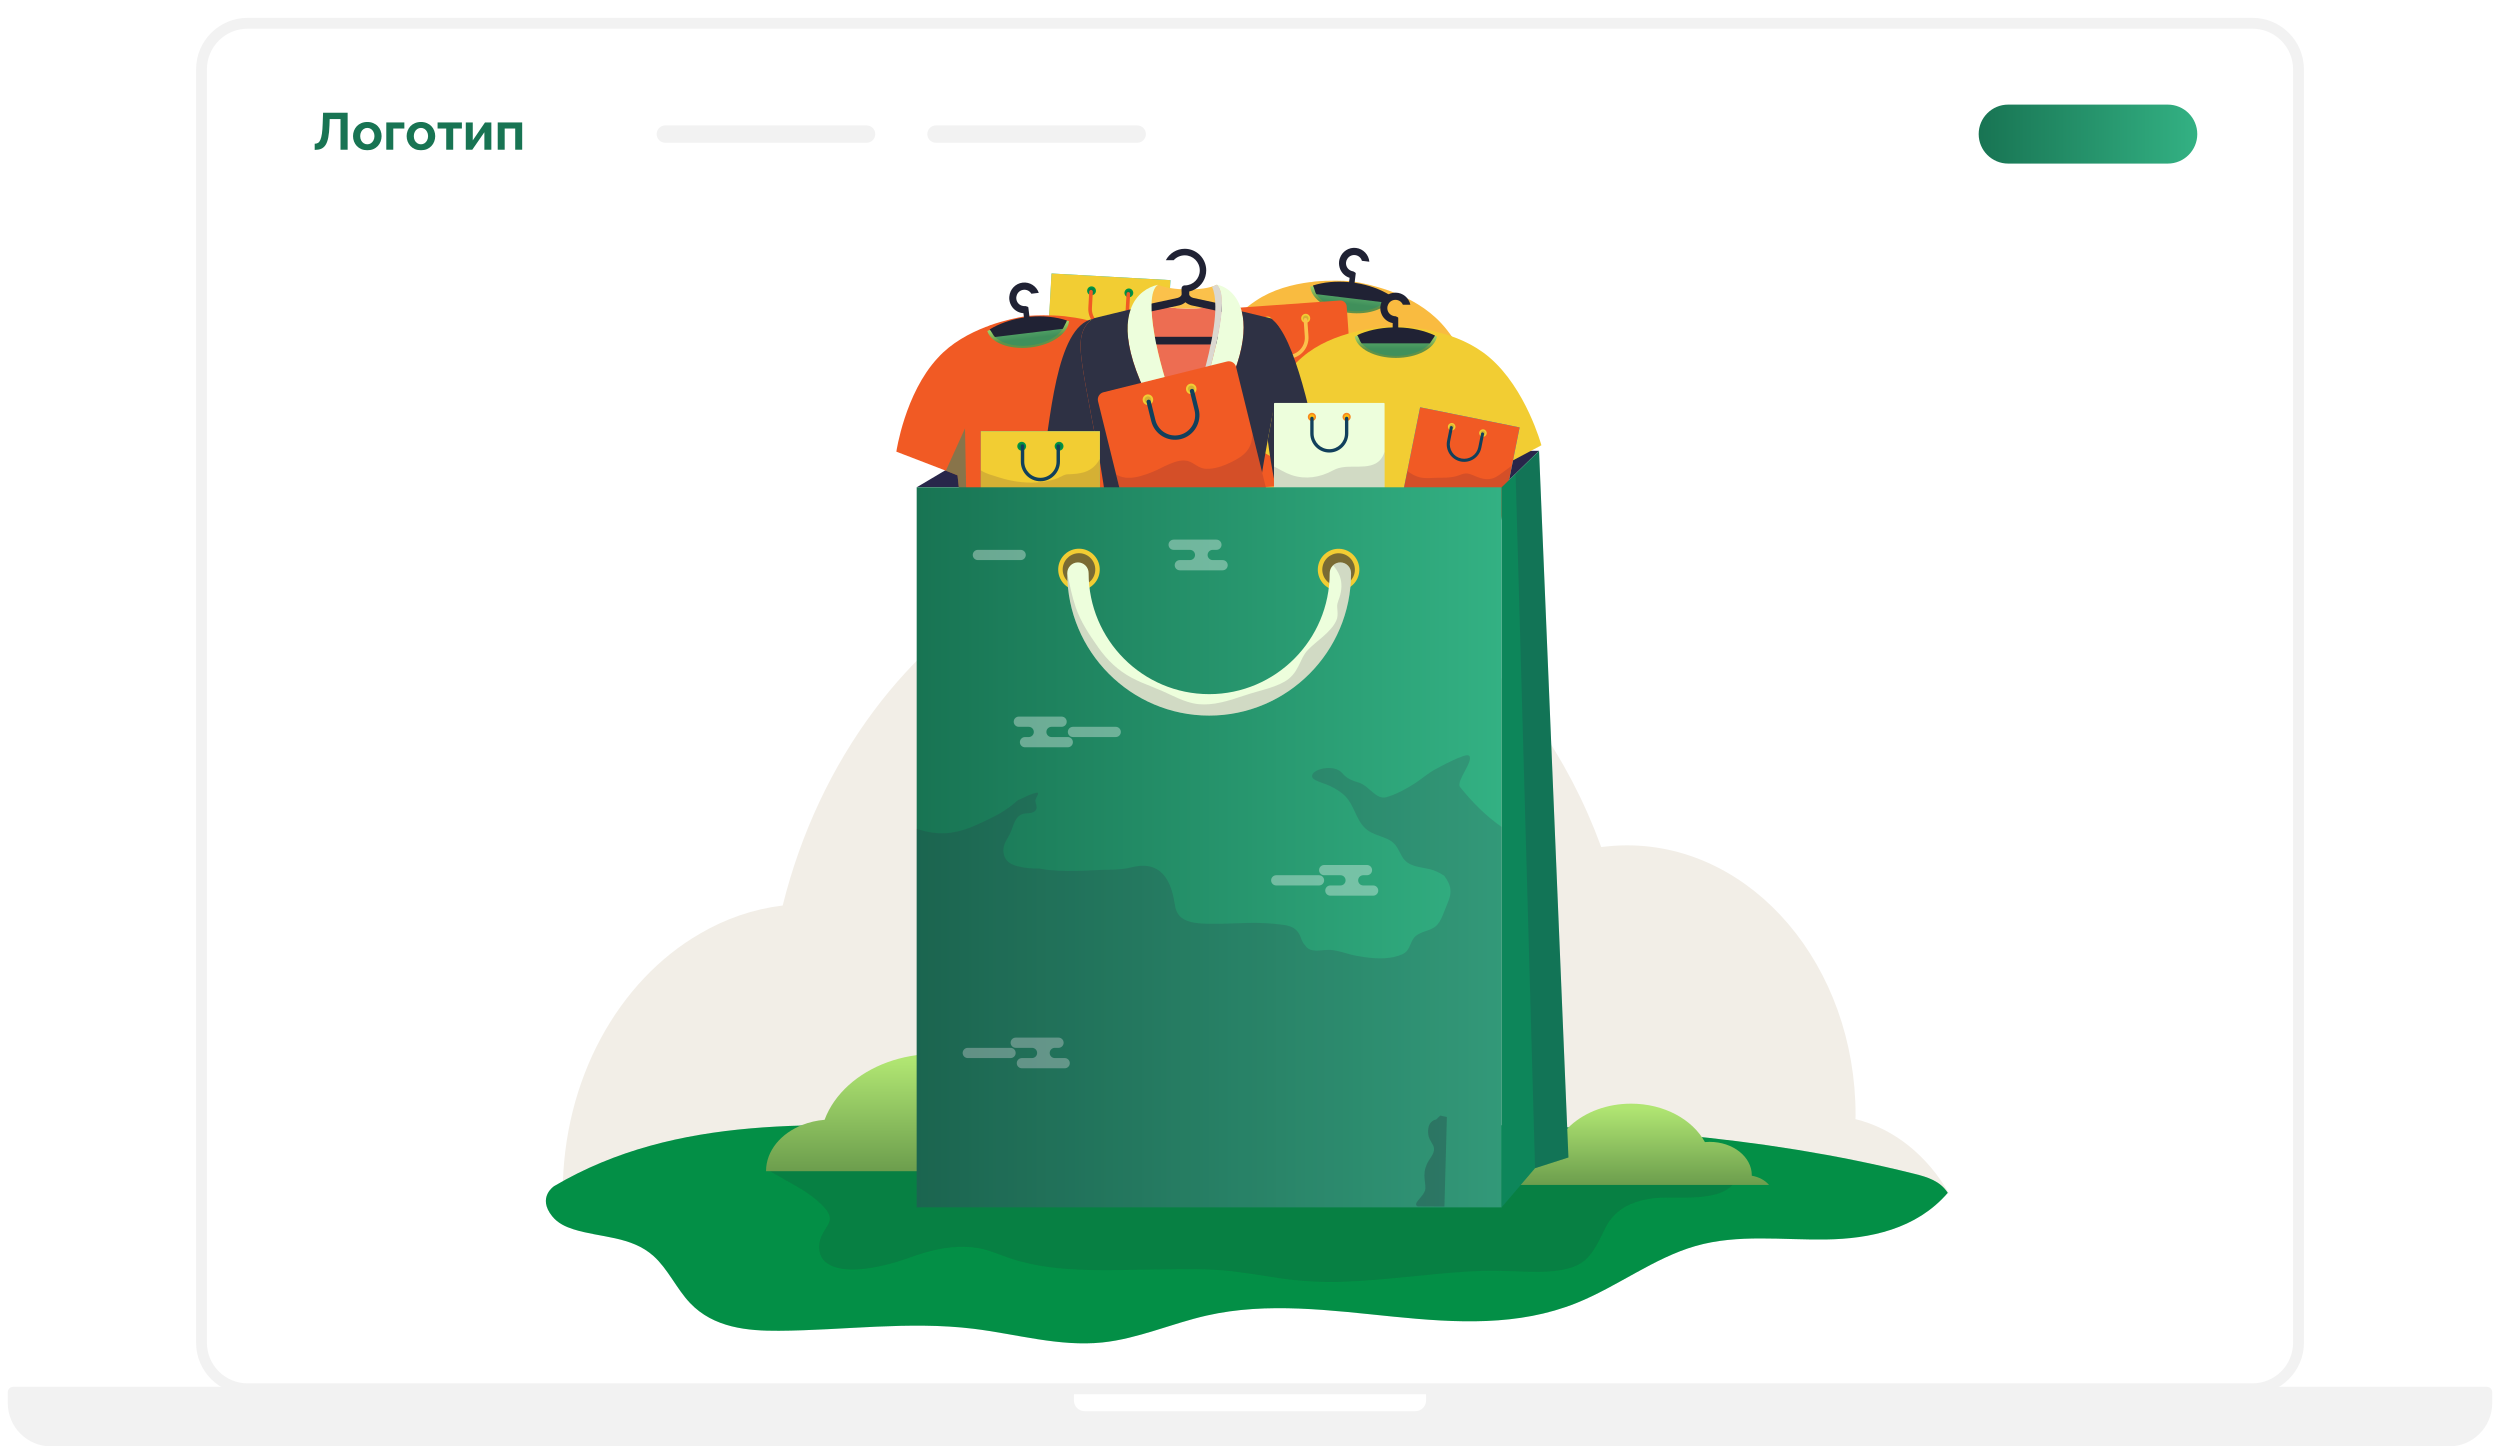<svg width="280" height="162" viewBox="0 0 280 162" fill="none" xmlns="http://www.w3.org/2000/svg">
<path d="M0.872 155.931C0.872 155.596 1.143 155.324 1.478 155.324H278.522C278.857 155.324 279.129 155.596 279.129 155.931V157.145C279.129 159.826 276.955 162 274.274 162H5.727C3.045 162 0.872 159.826 0.872 157.145V155.931Z" fill="#F2F2F2"/>
<path d="M120.276 155.324H159.724V156.842C159.724 157.512 159.181 158.055 158.51 158.055H121.49C120.82 158.055 120.276 157.512 120.276 156.842V155.324Z" fill="white"/>
<path d="M23.175 6.988C23.175 4.474 25.213 2.436 27.727 2.436H252.274C254.788 2.436 256.826 4.474 256.826 6.988V149.606C256.826 152.12 254.788 154.158 252.274 154.158H27.727C25.213 154.158 23.175 152.12 23.175 149.606V6.988Z" fill="white"/>
<path d="M116.682 50.408L129.995 51.152L131.092 31.377L117.779 30.632L116.682 50.408Z" fill="url(#paint0_linear_1244_5707)"/>
<path d="M116.669 50.405L129.982 51.149L131.079 31.374L117.766 30.629L116.669 50.405Z" fill="#F2CD33"/>
<path d="M125.938 32.777C125.923 33.05 126.132 33.284 126.405 33.3C126.678 33.315 126.91 33.105 126.925 32.832C126.94 32.558 126.732 32.324 126.459 32.309C126.187 32.293 125.953 32.503 125.938 32.777Z" fill="#009444"/>
<path opacity="0.15" d="M126.118 32.787C126.108 32.96 126.241 33.109 126.414 33.118C126.588 33.128 126.736 32.995 126.746 32.822C126.755 32.647 126.623 32.498 126.449 32.488C126.276 32.479 126.127 32.612 126.118 32.787Z" fill="#33133F"/>
<path d="M121.759 32.543C121.744 32.816 121.953 33.051 122.225 33.066C122.498 33.081 122.731 32.871 122.746 32.598C122.761 32.324 122.553 32.09 122.28 32.075C122.009 32.06 121.774 32.269 121.759 32.543Z" fill="#009444"/>
<path opacity="0.15" d="M121.94 32.553C121.931 32.726 122.064 32.875 122.236 32.885C122.409 32.894 122.557 32.761 122.567 32.588C122.577 32.414 122.445 32.264 122.271 32.255C122.098 32.245 121.95 32.379 121.94 32.553Z" fill="#33133F"/>
<path d="M126.384 32.709C126.273 32.703 126.177 32.789 126.171 32.9L126.071 34.714C126.013 35.758 125.119 36.562 124.078 36.504C123.036 36.445 122.238 35.547 122.296 34.503L122.397 32.689C122.403 32.577 122.317 32.482 122.205 32.475C122.094 32.469 121.999 32.554 121.993 32.666L121.892 34.48C121.821 35.748 122.792 36.838 124.055 36.909C125.319 36.98 126.403 36.004 126.473 34.736L126.574 32.922C126.58 32.811 126.495 32.716 126.384 32.709Z" fill="#F15A24"/>
<path d="M218.282 133.647H63.024C63.024 120.877 69.287 109.826 78.397 104.568C81.239 102.901 84.367 101.814 87.661 101.418C89.696 93.245 93.222 85.843 97.863 79.617C106.806 67.64 119.903 60.091 134.502 60.091C154.596 60.091 171.848 74.41 179.338 94.868C180.283 94.758 181.238 94.677 182.209 94.677C196.362 94.677 207.825 108.203 207.825 124.887C207.825 125.048 207.825 125.195 207.813 125.342C212.159 126.414 215.874 129.454 218.282 133.647Z" fill="#F2EEE7"/>
<path d="M214.489 131.486C179.384 122.7 143.075 127.208 107.233 126.303C91.914 125.916 75.829 124.714 62.062 132.846C62.062 132.846 60.129 134.094 61.85 136.226C62.478 137.005 63.358 137.407 64.23 137.682C67.257 138.639 70.68 138.426 73.195 140.675C74.799 142.109 75.779 144.35 77.282 145.935C79.926 148.721 83.732 149.071 87.239 149.048C94.504 149.002 101.788 147.941 109.017 148.82C113.837 149.407 118.638 150.855 123.465 150.355C127.432 149.944 131.222 148.233 135.135 147.345C148.808 144.241 163.414 151.241 176.611 145.92C181.14 144.094 185.263 140.881 189.908 139.552C194.662 138.193 199.628 138.896 204.513 138.822C209.398 138.749 214.622 137.689 218.149 133.601C217.311 132.27 215.844 131.825 214.489 131.486Z" fill="#009444"/>
<path opacity="0.15" d="M214.489 131.486C179.384 122.7 143.075 127.208 107.233 126.303C91.914 125.916 75.829 124.714 62.062 132.846C62.062 132.846 60.129 134.094 61.85 136.226C62.478 137.005 63.358 137.407 64.23 137.682C67.257 138.639 70.68 138.426 73.195 140.675C74.799 142.109 75.779 144.35 77.282 145.935C79.926 148.721 83.732 149.071 87.239 149.048C94.504 149.002 101.788 147.941 109.017 148.82C113.837 149.407 118.638 150.855 123.465 150.355C127.432 149.944 131.222 148.233 135.135 147.345C148.808 144.241 163.414 151.241 176.611 145.92C181.14 144.094 185.263 140.881 189.908 139.552C194.662 138.193 199.628 138.896 204.513 138.822C209.398 138.749 214.622 137.689 218.149 133.601C217.311 132.27 215.844 131.825 214.489 131.486ZM194.278 132.486C193.566 133.49 192.306 133.857 191.149 134.029C188.296 134.455 185.303 133.734 182.58 134.948C181.824 135.285 181.139 135.773 180.6 136.405C180.045 137.057 179.714 137.831 179.337 138.592C178.694 139.89 177.905 141.224 176.525 141.831C175.246 142.393 173.778 142.473 172.401 142.493C170.828 142.517 169.258 142.399 167.687 142.361C163.567 142.261 159.424 142.908 155.329 143.28C153.265 143.468 151.195 143.615 149.122 143.641C146.973 143.667 144.859 143.451 142.736 143.128C140.669 142.815 138.607 142.447 136.519 142.299C134.343 142.145 132.14 142.212 129.96 142.231C125.892 142.266 121.747 142.474 117.698 141.987C115.809 141.76 113.944 141.336 112.169 140.641C110.137 139.846 108.142 139.512 105.967 139.823C103.57 140.166 101.369 141.21 99.022 141.763C97.202 142.193 94.83 142.691 93.054 141.834C92.383 141.51 91.91 140.942 91.755 140.206C91.523 139.112 92.014 138.263 92.559 137.371C92.873 136.856 92.991 136.378 92.687 135.821C92.244 135.011 91.402 134.376 90.666 133.853C89.153 132.776 87.43 132.041 85.928 130.947C85.918 130.94 85.915 130.925 85.922 130.915C85.978 130.845 86.035 130.78 86.095 130.717C86.161 130.621 86.274 130.524 86.402 130.435C87.229 129.771 88.345 129.565 89.398 129.502C90.717 129.424 92.033 129.568 93.35 129.616C95.201 129.682 97.058 129.657 98.91 129.695C102.133 129.762 105.361 129.834 108.582 129.694C107.59 129.423 106.67 128.985 105.907 128.288C105.885 128.268 105.921 128.238 105.942 128.258C106.762 129.007 107.787 129.433 108.853 129.682C109.64 129.645 110.425 129.595 111.211 129.528C111.24 129.526 111.248 129.571 111.218 129.573C110.487 129.635 109.754 129.683 109.022 129.72C109.262 129.772 109.504 129.815 109.746 129.852C112.609 130.287 115.501 129.864 118.376 129.88C120.202 129.891 122.035 130.082 123.859 130.177C126.041 130.29 128.224 130.386 130.407 130.466C139.115 130.788 147.83 130.873 156.544 130.896C165.275 130.919 174.006 130.889 182.737 130.932C184.956 130.943 187.174 130.959 189.393 130.98C190.759 130.993 192.288 130.836 193.636 131.149C194.388 131.326 194.778 131.782 194.278 132.486Z" fill="#187453"/>
<path opacity="0.15" d="M87.141 131.695C87.986 132.206 88.863 132.659 89.707 133.172C90.545 133.681 91.345 134.253 92.042 134.948C92.434 135.338 92.902 135.846 92.926 136.437C92.943 136.838 92.731 137.185 92.525 137.51C92.155 138.093 91.816 138.656 91.753 139.363C91.492 142.281 94.944 142.362 96.968 142.099C98.146 141.946 99.309 141.672 100.448 141.337C101.468 141.037 102.453 140.633 103.473 140.334C105.467 139.75 107.56 139.441 109.623 139.809C110.683 139.998 111.648 140.41 112.654 140.775C113.717 141.16 114.811 141.454 115.921 141.667C120.27 142.498 124.818 142.233 129.22 142.192C131.613 142.169 134.031 142.086 136.42 142.247C138.714 142.401 140.976 142.826 143.248 143.159C145.594 143.502 147.916 143.646 150.286 143.569C152.705 143.49 155.116 143.263 157.523 143.023C159.866 142.79 162.209 142.542 164.56 142.403C166.334 142.297 168.08 142.327 169.854 142.399C171.62 142.47 173.438 142.549 175.182 142.192C176.049 142.015 176.873 141.714 177.546 141.12C178.285 140.467 178.784 139.594 179.222 138.721C179.606 137.958 179.926 137.164 180.468 136.494C180.923 135.933 181.486 135.469 182.119 135.124C183.418 134.416 184.978 134.157 186.442 134.139C188.01 134.118 189.585 134.216 191.142 133.984C191.902 133.87 192.682 133.683 193.347 133.28C193.832 132.986 194.974 132.014 194.252 131.446C193.791 131.083 193.012 131.086 192.457 131.063C191.579 131.027 190.697 131.04 189.819 131.032C187.421 131.008 185.023 130.991 182.626 130.979C173.081 130.932 163.536 130.975 153.992 130.935C144.435 130.894 134.877 130.76 125.331 130.298C123.15 130.192 120.965 129.996 118.783 129.934C117.288 129.892 115.792 130.014 114.299 130.064C112.563 130.122 110.539 130.194 108.735 129.735C107.366 129.797 105.995 129.821 104.624 129.822C102.303 129.824 99.984 129.761 97.664 129.717C95.764 129.68 93.865 129.698 91.967 129.589C90.375 129.497 88.571 129.351 87.085 130.055C86.946 130.121 86.646 130.265 86.402 130.436C86.295 130.522 86.192 130.615 86.095 130.718C86.066 130.761 86.045 130.804 86.037 130.846C85.984 131.12 86.94 131.573 87.141 131.695Z" fill="#33133F"/>
<path d="M198.129 132.71H169.508C169.508 131.131 170.663 129.763 172.341 129.113C172.865 128.907 173.442 128.772 174.05 128.723C174.425 127.712 175.075 126.796 175.931 126.026C177.579 124.544 179.993 123.61 182.684 123.61C186.389 123.61 189.569 125.382 190.95 127.913C191.124 127.899 191.3 127.889 191.479 127.889C194.088 127.889 196.201 129.562 196.201 131.626C196.201 131.647 196.201 131.664 196.199 131.682C197 131.815 197.685 132.191 198.129 132.71Z" fill="url(#paint1_linear_1244_5707)"/>
<path d="M127.121 131.175H85.795C85.795 128.895 87.462 126.92 89.886 125.981C90.643 125.684 91.476 125.489 92.353 125.418C92.894 123.959 93.833 122.636 95.068 121.524C97.448 119.384 100.935 118.035 104.82 118.035C110.169 118.035 114.761 120.594 116.755 124.248C117.006 124.228 117.26 124.214 117.518 124.214C121.286 124.214 124.337 126.631 124.337 129.611C124.337 129.64 124.337 129.665 124.334 129.692C125.491 129.882 126.48 130.427 127.121 131.175Z" fill="url(#paint2_linear_1244_5707)"/>
<path d="M102.669 54.576L109.548 50.492H172.373L168.183 54.576H102.669Z" fill="#28264A"/>
<path d="M127.919 50.055L126.772 50.875L128.129 61.248L129.256 69.675L109.314 72.091L108.376 63.641L107.242 53.241L105.934 52.718L100.391 50.587C100.391 50.587 101.342 44.068 105.021 40.096C106.553 38.395 108.607 37.31 110.451 36.596C110.485 36.592 110.485 36.592 110.522 36.587C110.631 36.538 110.773 36.479 110.883 36.43C112.548 35.851 114.058 35.552 114.762 35.431C114.762 35.431 114.84 35.422 115.022 35.4C115.173 35.381 115.282 35.369 115.282 35.369C115.995 35.318 117.497 35.252 119.252 35.417C119.407 35.434 119.521 35.462 119.673 35.479C121.623 35.699 123.885 36.297 125.816 37.577C130.323 40.557 132.793 46.661 132.793 46.661L127.919 50.055Z" fill="#F15A24"/>
<path opacity="0.5" d="M108.375 63.641L107.242 53.241L105.934 52.718L108.08 47.985L108.375 63.641Z" fill="#208F71"/>
<path opacity="0.5" d="M128.146 61.245L126.786 50.873L127.933 50.053L124.728 45.969L128.146 61.245Z" fill="#208F71"/>
<path opacity="0.5" d="M115.716 71.315L111.918 71.775L112.426 69.706L112.542 70.676L113.144 65.943L113.861 69.419L114.103 68.556L115.716 71.315Z" fill="#208F71"/>
<path d="M119.73 35.963C119.636 37.34 117.824 38.623 115.444 38.911C113.061 39.2 110.968 38.391 110.58 37.072C110.688 37.023 110.831 36.967 110.941 36.918C112.606 36.336 114.115 36.036 114.82 35.916C114.82 35.916 114.898 35.907 115.08 35.885C115.231 35.866 115.34 35.853 115.34 35.853C116.053 35.802 117.555 35.737 119.31 35.905C119.465 35.921 119.579 35.946 119.73 35.963Z" fill="url(#paint3_linear_1244_5707)"/>
<path opacity="0.5" d="M119.31 35.904C119.315 37.189 117.647 38.415 115.416 38.685C113.185 38.955 111.242 38.167 110.941 36.918C112.606 36.335 114.116 36.036 114.82 35.915C114.82 35.915 114.898 35.906 115.08 35.884C115.231 35.866 115.34 35.853 115.34 35.853C116.053 35.801 117.555 35.736 119.31 35.904Z" fill="#208F71"/>
<path d="M115.301 35.483L115.172 34.413L115.101 34.357C115.101 34.357 114.88 34.274 114.842 34.278C114.747 34.29 114.644 34.289 114.556 34.264C114.173 34.194 113.875 33.882 113.826 33.477C113.81 33.344 113.824 33.216 113.869 33.098C113.965 32.76 114.257 32.502 114.623 32.458C114.998 32.412 115.336 32.594 115.51 32.899L116.345 32.798C116.092 32.056 115.348 31.556 114.527 31.655C113.722 31.753 113.112 32.418 113.045 33.198C113.028 33.322 113.03 33.449 113.045 33.573C113.082 33.878 113.204 34.164 113.38 34.407C113.676 34.795 114.133 35.053 114.625 35.077L114.683 35.56C113.199 35.782 111.876 36.262 110.841 36.895C110.882 36.919 111.14 37.314 111.14 37.314C111.14 37.314 111.289 37.612 111.442 37.746L119.03 36.826L119.299 36.306C119.299 36.306 119.464 36.025 119.5 35.894C118.308 35.5 116.855 35.333 115.301 35.483Z" fill="#202234"/>
<path d="M160.517 48.839L159.208 49.362L158.066 59.761L157.162 68.215L137.221 65.794L138.313 57.363L139.678 46.991L138.532 46.171L133.653 42.775C133.653 42.775 136.124 36.671 140.638 33.693C142.528 32.408 144.781 31.845 146.741 31.593C146.776 31.597 146.776 31.597 146.813 31.601C146.93 31.58 147.082 31.557 147.2 31.535C148.956 31.371 150.492 31.441 151.205 31.492C151.205 31.492 151.283 31.501 151.465 31.523C151.615 31.542 151.725 31.555 151.725 31.555C152.429 31.676 153.904 31.971 155.569 32.551C155.715 32.605 155.82 32.659 155.963 32.712C157.805 33.391 159.86 34.513 161.432 36.218C165.103 40.19 166.054 46.709 166.054 46.709L160.517 48.839Z" fill="#F9BB40"/>
<path opacity="0.5" d="M138.313 57.363L139.678 46.991L138.532 46.171L141.739 42.087L138.313 57.363Z" fill="#208F71"/>
<path opacity="0.5" d="M158.083 59.763L159.222 49.364L160.531 48.841L158.385 44.108L158.083 59.763Z" fill="#208F71"/>
<path opacity="0.5" d="M143.623 66.572L139.825 66.111L140.809 64.221L140.692 65.192L142.399 60.739L142.271 64.286L142.71 63.506L143.623 66.572Z" fill="#208F71"/>
<path d="M155.905 33.196C155.486 34.511 153.423 35.323 151.043 35.034C148.66 34.744 146.818 33.458 146.755 32.085C146.872 32.064 147.024 32.043 147.142 32.022C148.898 31.854 150.434 31.924 151.147 31.976C151.147 31.976 151.225 31.985 151.407 32.007C151.557 32.026 151.667 32.039 151.667 32.039C152.371 32.16 153.846 32.455 155.511 33.038C155.657 33.091 155.762 33.143 155.905 33.196Z" fill="url(#paint4_linear_1244_5707)"/>
<path opacity="0.5" d="M155.511 33.038C155.211 34.287 153.301 35.078 151.07 34.807C148.839 34.536 147.139 33.306 147.143 32.021C148.898 31.854 150.435 31.924 151.148 31.975C151.148 31.975 151.226 31.985 151.407 32.007C151.558 32.025 151.668 32.038 151.668 32.038C152.372 32.159 153.846 32.455 155.511 33.038Z" fill="#208F71"/>
<path d="M151.716 31.671L151.845 30.6L151.789 30.529C151.789 30.529 151.594 30.395 151.556 30.391C151.461 30.379 151.361 30.354 151.282 30.309C150.926 30.149 150.711 29.775 150.759 29.37C150.775 29.236 150.819 29.116 150.891 29.012C151.065 28.707 151.41 28.526 151.776 28.57C152.15 28.616 152.434 28.873 152.532 29.211L153.367 29.312C153.297 28.532 152.693 27.868 151.872 27.768C151.067 27.67 150.317 28.17 150.067 28.912C150.021 29.029 149.993 29.151 149.978 29.276C149.941 29.581 149.993 29.888 150.105 30.166C150.301 30.613 150.684 30.973 151.156 31.114L151.097 31.597C149.603 31.458 148.203 31.608 147.049 31.976C147.083 32.009 147.24 32.454 147.24 32.454C147.24 32.454 147.314 32.78 147.43 32.945L155.018 33.867L155.402 33.426C155.402 33.426 155.63 33.191 155.695 33.074C154.634 32.406 153.261 31.896 151.716 31.671Z" fill="#202234"/>
<path d="M138.613 54.765L152.205 53.797L150.829 34.321C150.802 33.925 150.458 33.626 150.064 33.655L137.899 34.522C137.505 34.549 137.207 34.893 137.235 35.29L138.613 54.765Z" fill="#F15A24"/>
<path d="M145.733 35.69C145.753 35.97 145.995 36.18 146.273 36.16C146.551 36.14 146.762 35.897 146.741 35.617C146.722 35.338 146.479 35.128 146.202 35.147C145.923 35.168 145.714 35.411 145.733 35.69Z" fill="#F2CD33"/>
<path opacity="0.15" d="M145.918 35.677C145.93 35.854 146.083 35.987 146.26 35.975C146.437 35.962 146.569 35.809 146.557 35.631C146.545 35.454 146.391 35.321 146.214 35.333C146.037 35.345 145.905 35.5 145.918 35.677Z" fill="#33133F"/>
<path d="M141.467 35.994C141.486 36.274 141.727 36.484 142.005 36.464C142.283 36.444 142.494 36.201 142.474 35.922C142.454 35.643 142.212 35.432 141.934 35.452C141.656 35.472 141.447 35.714 141.467 35.994Z" fill="#F2CD33"/>
<path opacity="0.15" d="M141.65 35.981C141.663 36.158 141.816 36.291 141.993 36.279C142.17 36.267 142.303 36.112 142.29 35.935C142.277 35.757 142.124 35.624 141.947 35.637C141.771 35.649 141.638 35.803 141.65 35.981Z" fill="#33133F"/>
<path d="M146.198 35.613C146.085 35.621 145.999 35.72 146.007 35.835L146.138 37.687C146.214 38.754 145.41 39.684 144.348 39.76C143.285 39.836 142.359 39.029 142.283 37.962L142.153 36.11C142.145 35.995 142.045 35.91 141.932 35.917C141.818 35.925 141.732 36.025 141.74 36.139L141.872 37.991C141.962 39.286 143.087 40.265 144.376 40.174C145.667 40.082 146.642 38.954 146.55 37.658L146.419 35.805C146.411 35.691 146.312 35.605 146.198 35.613Z" fill="#FBC14B"/>
<path d="M167.393 52.653L166.156 53.329L166.266 63.79L166.379 72.292H146.293L146.368 63.79L146.484 53.329L145.247 52.653L139.999 49.87C139.999 49.87 141.722 43.513 145.847 40.011C147.57 38.508 149.74 37.678 151.656 37.19C151.691 37.19 151.691 37.19 151.728 37.19C151.841 37.155 151.99 37.113 152.105 37.078C153.827 36.703 155.362 36.587 156.075 36.552C156.075 36.552 156.154 36.552 156.337 36.552C156.488 36.552 156.599 36.552 156.599 36.552C157.313 36.588 158.811 36.703 160.535 37.078C160.687 37.113 160.797 37.155 160.945 37.19C162.855 37.642 165.029 38.508 166.794 40.011C170.913 43.513 172.637 49.87 172.637 49.87L167.393 52.653Z" fill="#F2CD33"/>
<path opacity="0.5" d="M146.367 63.79L146.484 53.329L145.247 52.653L147.943 48.212L146.367 63.79Z" fill="#208F71"/>
<path opacity="0.5" d="M166.283 63.79L166.17 53.329L167.407 52.653L164.711 48.212L166.283 63.79Z" fill="#208F71"/>
<path opacity="0.5" d="M152.741 72.292H148.916L149.666 70.298V71.276L150.828 66.65L151.125 70.186L151.469 69.359L152.741 72.292Z" fill="#208F71"/>
<path d="M160.944 37.678C160.685 39.034 158.735 40.088 156.336 40.088C153.937 40.088 151.954 39.033 151.727 37.678C151.84 37.642 151.989 37.604 152.104 37.569C153.827 37.19 155.361 37.075 156.075 37.04C156.075 37.04 156.153 37.04 156.337 37.04C156.487 37.04 156.599 37.04 156.599 37.04C157.312 37.075 158.81 37.191 160.534 37.569C160.685 37.604 160.796 37.642 160.944 37.678Z" fill="url(#paint5_linear_1244_5707)"/>
<path opacity="0.5" d="M160.534 37.569C160.385 38.845 158.583 39.861 156.336 39.861C154.088 39.861 152.254 38.844 152.104 37.569C153.826 37.19 155.361 37.075 156.074 37.04C156.074 37.04 156.153 37.04 156.336 37.04C156.487 37.04 156.598 37.04 156.598 37.04C157.312 37.075 158.81 37.19 160.534 37.569Z" fill="#208F71"/>
<path d="M156.603 36.669V35.59L156.54 35.526C156.54 35.526 156.33 35.417 156.292 35.417C156.197 35.417 156.094 35.404 156.01 35.369C155.638 35.254 155.379 34.907 155.379 34.5C155.379 34.365 155.408 34.24 155.465 34.128C155.602 33.804 155.923 33.583 156.292 33.583C156.667 33.583 156.982 33.804 157.12 34.128H157.961C157.798 33.362 157.12 32.775 156.292 32.775C155.481 32.775 154.796 33.362 154.636 34.128C154.604 34.25 154.592 34.375 154.592 34.5C154.592 34.808 154.68 35.106 154.825 35.369C155.072 35.789 155.495 36.1 155.981 36.183V36.669C154.48 36.712 153.109 37.029 152.007 37.533C152.045 37.562 152.254 37.985 152.254 37.985C152.254 37.985 152.366 38.299 152.502 38.45H160.144L160.473 37.966C160.473 37.966 160.671 37.706 160.722 37.581C159.588 37.046 158.164 36.706 156.603 36.669Z" fill="#202234"/>
<path d="M136.857 34.143C136.785 37.6 134.868 44.026 133.015 48.899C131.07 45.216 128.879 37.826 128.974 34.077C131.073 34.661 134.618 34.752 136.857 34.143Z" fill="#ED6D52"/>
<path d="M136.857 34.143C134.618 34.752 131.072 34.661 128.974 34.077C129.002 32.972 129.226 32.185 129.708 31.891C131.124 32.542 134.767 32.655 136.295 31.886C136.712 32.235 136.88 33.039 136.857 34.143Z" fill="#FBC14B"/>
<path d="M137.393 34.174L136.859 34.06H136.855L136.108 33.899L133.64 33.366C133.363 33.304 133.193 33.086 133.193 32.99V32.647C133.418 32.596 133.64 32.514 133.841 32.4C134.589 31.995 135.098 31.197 135.098 30.281C135.098 28.951 134.018 27.863 132.694 27.863C131.775 27.863 130.976 28.383 130.574 29.14H131.457C131.763 28.804 132.205 28.597 132.694 28.597C133.619 28.597 134.375 29.352 134.375 30.281C134.375 31.202 133.638 31.953 132.725 31.966H132.636C132.461 31.992 132.331 32.136 132.331 32.318V32.675C132.331 32.675 132.338 32.675 132.341 32.675V32.99C132.341 33.087 132.167 33.305 131.886 33.367L128.977 33.996L128.14 34.175L127.167 34.381H127.165L126.812 34.457V38.583H128.73H133.29H138.656V34.447L137.393 34.174ZM137.81 37.723H133.488H128.518H127.655V35.154L128.478 34.98V34.975L128.985 34.869L130.969 34.442H130.972L132.065 34.206C132.106 34.195 132.145 34.185 132.18 34.174C132.406 34.105 132.605 33.994 132.765 33.848C132.812 33.891 132.861 33.931 132.915 33.966C133.044 34.056 133.193 34.123 133.349 34.174C133.389 34.184 133.429 34.195 133.467 34.206L134.786 34.488L136.112 34.775L136.812 34.925H136.817L137.81 35.139V37.723Z" fill="#202234"/>
<path d="M133.015 48.899C132.765 49.549 132.52 50.174 132.281 50.76C126.434 42.166 125.684 37.287 126.633 34.639C127.247 32.904 128.595 32.126 129.707 31.891C129.226 32.186 129.002 32.972 128.973 34.077C128.879 37.827 131.069 45.216 133.015 48.899Z" fill="#EDFEDC"/>
<path d="M133.482 50.126C133.213 50.504 132.931 50.888 132.637 51.279C132.213 51.856 131.759 52.445 131.278 53.052V53.039C131.591 52.386 131.931 51.616 132.281 50.76C132.52 50.175 132.766 49.55 133.015 48.9C134.868 44.027 136.785 37.601 136.856 34.144C136.879 33.039 136.712 32.236 136.294 31.886C137.438 32.108 138.606 33.053 139.075 34.87C139.804 37.681 138.847 42.584 133.482 50.126Z" fill="#EDFEDC"/>
<path d="M132.38 67.965C132.126 68.055 131.927 68.039 131.927 68.039C131.927 68.039 121.665 68.387 121.665 67.519C121.665 62.812 123.934 60.633 123.934 57.958C123.934 55.952 123.367 52.629 122.737 49.255V49.254C121.932 44.964 121.018 40.595 121.018 38.739C121.018 36.735 121.976 35.959 122.402 35.716C122.525 35.645 122.604 35.618 122.604 35.618L126.633 34.64C125.684 37.288 126.434 42.167 132.281 50.76C131.93 51.616 131.591 52.386 131.278 53.039C131.274 53.048 131.271 53.061 131.265 53.069C131.271 53.063 131.274 53.058 131.278 53.052V65.737C131.278 67.293 131.921 67.802 132.38 67.965Z" fill="#2E3144"/>
<path d="M140.826 57.958C140.826 60.633 143.096 62.812 143.096 67.519C143.096 68.387 132.833 68.039 132.833 68.039C132.833 68.039 132.635 68.055 132.381 67.965C131.921 67.802 131.279 67.293 131.279 65.737V53.052C131.76 52.445 132.213 51.856 132.638 51.279C132.931 50.888 133.214 50.504 133.482 50.126C138.847 42.584 139.805 37.681 139.076 34.87L142.16 35.618C142.16 35.618 142.308 35.618 142.501 35.76C142.443 35.742 142.665 35.939 142.869 36.164C143.28 36.612 143.707 37.404 143.707 38.739C143.707 40.305 143.056 43.66 142.368 47.247C142.365 47.262 142.363 47.276 142.361 47.294C142.297 47.618 142.239 47.945 142.174 48.272C142.17 48.275 142.17 48.278 142.174 48.282C142.108 48.605 142.046 48.929 141.988 49.254V49.255C141.988 49.261 141.989 49.271 141.989 49.276C141.383 52.575 140.826 55.884 140.826 57.958ZM122.737 49.254V49.255C121.907 55.836 120.119 61.498 118.875 66.672L114.807 65.911C115.414 61.53 115.913 57.076 116.675 52.706C117.635 47.431 118.205 36.56 122.402 35.716C121.976 35.959 121.018 36.735 121.018 38.739C121.018 40.595 121.932 44.964 122.737 49.254Z" fill="#2E3144"/>
<path d="M149.916 65.911L145.849 66.672C144.603 61.504 142.818 55.847 141.988 49.276C142.051 48.944 142.113 48.611 142.173 48.282C142.169 48.278 142.169 48.274 142.173 48.271C142.238 47.945 142.297 47.618 142.36 47.294C142.361 47.275 142.364 47.261 142.367 47.246C143.055 43.66 142.445 37.352 142.445 35.785C145.013 37.556 147.102 47.508 148.049 52.706C148.809 57.076 149.31 61.53 149.916 65.911Z" fill="#2E3144"/>
<path d="M134.888 56.559C134.888 57.107 134.446 57.552 133.901 57.552C133.355 57.552 132.913 57.107 132.913 56.559C132.913 56.013 133.355 55.569 133.901 55.569C134.446 55.569 134.888 56.013 134.888 56.559ZM134.888 61.166C134.888 61.714 134.446 62.158 133.901 62.158C133.355 62.158 132.913 61.715 132.913 61.166C132.913 60.619 133.355 60.175 133.901 60.175C134.446 60.175 134.888 60.619 134.888 61.166Z" fill="#FBC14B"/>
<path d="M136.86 34.149C136.789 37.605 134.87 44.032 133.017 48.905C132.985 48.84 132.95 48.775 132.916 48.708V47.981C135.232 41.169 136.131 36.889 136.119 34.316C136.116 33.352 135.983 32.63 135.749 32.104C135.951 32.042 136.138 31.971 136.296 31.891C136.715 32.24 136.883 33.043 136.86 34.149Z" fill="#DBD8D0"/>
<path d="M139.861 49.054H135.125V50.548H139.861V49.054Z" fill="#FBC14B"/>
<path d="M128.45 67.097L143.91 63.251L138.441 41.101C138.331 40.65 137.876 40.375 137.428 40.487L123.592 43.931C123.143 44.041 122.87 44.498 122.981 44.949L128.45 67.097Z" fill="#F15A24"/>
<path opacity="0.15" d="M140.269 48.503C140.267 49.232 140.112 49.95 139.642 50.526C139.204 51.063 138.588 51.418 137.977 51.723C137.201 52.11 136.352 52.441 135.48 52.501C135.27 52.515 135.05 52.519 134.841 52.479C134.648 52.443 134.462 52.375 134.285 52.288C133.938 52.115 133.629 51.873 133.274 51.716C132.566 51.404 131.746 51.657 131.069 51.933C130.36 52.223 129.697 52.618 128.983 52.895C128.161 53.214 127.279 53.526 126.387 53.517C125.955 53.513 125.541 53.415 125.152 53.227C125.103 53.204 125.055 53.179 125.007 53.154L128.449 67.097L143.909 63.25L140.269 48.503Z" fill="#33133F"/>
<path d="M132.845 43.701C132.923 44.019 133.244 44.212 133.561 44.134C133.877 44.055 134.071 43.733 133.991 43.415C133.914 43.097 133.593 42.904 133.278 42.982C132.96 43.061 132.767 43.383 132.845 43.701Z" fill="#F2CD33"/>
<path opacity="0.15" d="M133.055 43.649C133.104 43.85 133.308 43.973 133.508 43.923C133.71 43.873 133.832 43.669 133.782 43.467C133.734 43.266 133.53 43.143 133.328 43.192C133.126 43.242 133.005 43.447 133.055 43.649Z" fill="#33133F"/>
<path d="M127.993 44.909C128.071 45.227 128.391 45.421 128.707 45.342C129.023 45.263 129.217 44.941 129.138 44.623C129.06 44.306 128.74 44.112 128.422 44.191C128.108 44.27 127.914 44.59 127.993 44.909Z" fill="#F2CD33"/>
<path opacity="0.15" d="M128.201 44.857C128.252 45.058 128.455 45.181 128.656 45.131C128.857 45.081 128.98 44.877 128.93 44.675C128.879 44.474 128.677 44.351 128.476 44.401C128.275 44.45 128.152 44.654 128.201 44.857Z" fill="#33133F"/>
<path d="M133.447 43.559C133.318 43.592 133.239 43.723 133.272 43.853L133.791 45.959C134.09 47.172 133.351 48.405 132.142 48.706C130.934 49.007 129.707 48.264 129.407 47.05L128.887 44.944C128.856 44.813 128.724 44.735 128.595 44.766C128.465 44.799 128.385 44.93 128.418 45.06L128.939 47.167C129.301 48.64 130.792 49.541 132.258 49.176C133.726 48.811 134.624 47.316 134.26 45.843L133.74 43.736C133.708 43.606 133.577 43.527 133.447 43.559Z" fill="#11405C"/>
<path d="M142.688 63.53H155.073V45.207C155.073 45.165 155.04 45.131 154.998 45.131H142.763C142.721 45.131 142.688 45.165 142.688 45.207V63.53Z" fill="#EDFEDC"/>
<path opacity="0.15" d="M154.507 51.59C154.23 51.867 153.872 52.037 153.495 52.13C152.646 52.339 151.753 52.227 150.889 52.281C150.457 52.307 150.019 52.368 149.615 52.532C149.309 52.656 149.025 52.834 148.721 52.966C148.359 53.123 147.984 53.25 147.6 53.338C146.827 53.517 146.022 53.535 145.246 53.369C144.847 53.283 144.459 53.152 144.089 52.981C143.75 52.825 143.427 52.634 143.097 52.461C142.962 52.39 142.826 52.32 142.688 52.252V63.53H155.074V50.597C154.959 50.965 154.782 51.316 154.507 51.59Z" fill="#33133F"/>
<path d="M150.364 46.697C150.364 46.952 150.57 47.158 150.824 47.158C151.077 47.158 151.283 46.953 151.283 46.697C151.283 46.443 151.077 46.236 150.824 46.236C150.57 46.236 150.364 46.443 150.364 46.697Z" fill="#F6861F"/>
<path d="M150.532 46.697C150.532 46.859 150.662 46.99 150.824 46.99C150.984 46.99 151.114 46.859 151.114 46.697C151.114 46.536 150.984 46.405 150.824 46.405C150.662 46.405 150.532 46.536 150.532 46.697Z" fill="#FEBD10"/>
<path d="M146.477 46.697C146.477 46.952 146.682 47.158 146.936 47.158C147.19 47.158 147.395 46.953 147.395 46.697C147.395 46.443 147.189 46.236 146.936 46.236C146.682 46.236 146.477 46.443 146.477 46.697Z" fill="#F6861F"/>
<path d="M146.645 46.697C146.645 46.859 146.775 46.99 146.936 46.99C147.097 46.99 147.228 46.859 147.228 46.697C147.228 46.536 147.097 46.405 146.936 46.405C146.775 46.405 146.645 46.536 146.645 46.697Z" fill="#FEBD10"/>
<path d="M150.823 46.67C150.72 46.67 150.636 46.754 150.636 46.859V48.546C150.636 49.519 149.848 50.309 148.879 50.309C147.912 50.309 147.124 49.518 147.124 48.546V46.859C147.124 46.754 147.039 46.67 146.936 46.67C146.832 46.67 146.749 46.754 146.749 46.859V48.546C146.749 49.727 147.705 50.686 148.88 50.686C150.056 50.686 151.012 49.727 151.012 48.546V46.859C151.011 46.754 150.927 46.67 150.823 46.67Z" fill="#11405C"/>
<path d="M109.856 68.1H123.19V48.294H109.856V68.1Z" fill="url(#paint6_linear_1244_5707)"/>
<path d="M109.857 68.1H123.19V48.293H109.857V68.1Z" fill="#F2CD33"/>
<path opacity="0.15" d="M122.711 52.067C122.354 52.479 121.893 52.749 121.373 52.901C120.838 53.057 120.277 53.096 119.724 53.114C119.569 53.119 119.419 53.124 119.271 53.173C119.14 53.217 119.018 53.285 118.896 53.349C118.611 53.498 118.314 53.618 118.005 53.709C116.713 54.093 115.309 54.129 113.98 53.946C113.311 53.853 112.65 53.702 112.004 53.505C111.723 53.419 111.444 53.327 111.164 53.24C110.904 53.161 110.646 53.078 110.396 52.97C110.208 52.889 110.025 52.793 109.856 52.675V68.099H123.19V51.39C123.05 51.631 122.891 51.859 122.711 52.067Z" fill="#33133F"/>
<path d="M118.121 49.98C118.121 50.253 118.343 50.476 118.616 50.476C118.89 50.476 119.11 50.253 119.11 49.98C119.11 49.705 118.89 49.483 118.616 49.483C118.343 49.483 118.121 49.705 118.121 49.98Z" fill="#009444"/>
<path opacity="0.15" d="M118.301 49.98C118.301 50.153 118.442 50.294 118.616 50.294C118.79 50.294 118.93 50.153 118.93 49.98C118.93 49.805 118.79 49.663 118.616 49.663C118.442 49.663 118.301 49.805 118.301 49.98Z" fill="#33133F"/>
<path d="M113.936 49.98C113.936 50.253 114.158 50.476 114.431 50.476C114.704 50.476 114.925 50.253 114.925 49.98C114.925 49.705 114.704 49.483 114.431 49.483C114.158 49.483 113.936 49.705 113.936 49.98Z" fill="#009444"/>
<path opacity="0.15" d="M114.117 49.98C114.117 50.153 114.258 50.294 114.43 50.294C114.605 50.294 114.745 50.153 114.745 49.98C114.745 49.805 114.605 49.663 114.43 49.663C114.258 49.663 114.117 49.805 114.117 49.98Z" fill="#33133F"/>
<path d="M118.524 49.77C118.418 49.77 118.331 49.856 118.331 49.963V51.7C118.331 52.699 117.52 53.514 116.524 53.514C115.527 53.514 114.717 52.699 114.717 51.7V49.963C114.717 49.856 114.631 49.77 114.523 49.77C114.417 49.77 114.331 49.856 114.331 49.963V51.7C114.331 52.914 115.315 53.903 116.524 53.903C117.734 53.903 118.717 52.914 118.717 51.7V49.963C118.717 49.856 118.631 49.77 118.524 49.77Z" fill="#11405C"/>
<path d="M155.729 62.174L166.875 64.427L170.196 47.87L159.05 45.617L155.729 62.174Z" fill="url(#paint7_linear_1244_5707)"/>
<path d="M155.731 62.173L166.877 64.428L170.2 47.871L159.054 45.616L155.731 62.173Z" fill="#F15A24"/>
<path opacity="0.15" d="M168.387 52.846C167.985 53.138 167.605 53.462 167.118 53.598C166.692 53.717 166.249 53.674 165.829 53.552C165.579 53.48 165.341 53.38 165.102 53.276C164.854 53.167 164.597 53.06 164.325 53.03C164.034 52.997 163.769 53.095 163.502 53.2C163.248 53.301 162.993 53.373 162.723 53.418C162.169 53.512 161.606 53.508 161.046 53.51C160.487 53.512 159.927 53.582 159.369 53.525C158.925 53.479 158.514 53.317 158.131 53.094C157.953 52.99 157.783 52.875 157.619 52.75L155.729 62.174L166.876 64.428L169.339 52.148C169.027 52.388 168.705 52.615 168.387 52.846Z" fill="#33133F"/>
<path d="M165.676 48.422C165.63 48.65 165.778 48.874 166.006 48.92C166.235 48.967 166.457 48.818 166.503 48.589C166.549 48.36 166.401 48.137 166.173 48.091C165.945 48.044 165.722 48.192 165.676 48.422Z" fill="#F2CD33"/>
<path opacity="0.15" d="M165.826 48.453C165.798 48.597 165.892 48.739 166.037 48.769C166.182 48.798 166.323 48.704 166.352 48.559C166.381 48.413 166.288 48.27 166.142 48.241C165.996 48.212 165.856 48.306 165.826 48.453Z" fill="#33133F"/>
<path d="M162.177 47.715C162.131 47.943 162.28 48.167 162.507 48.213C162.736 48.259 162.958 48.111 163.004 47.882C163.049 47.652 162.902 47.429 162.674 47.383C162.446 47.337 162.224 47.485 162.177 47.715Z" fill="#F2CD33"/>
<path opacity="0.15" d="M162.329 47.745C162.3 47.89 162.394 48.032 162.538 48.061C162.684 48.091 162.825 47.996 162.853 47.852C162.883 47.705 162.789 47.563 162.644 47.534C162.5 47.505 162.358 47.599 162.329 47.745Z" fill="#33133F"/>
<path d="M166.078 48.431C165.985 48.412 165.894 48.472 165.876 48.565L165.571 50.084C165.395 50.959 164.544 51.528 163.672 51.351C162.8 51.175 162.235 50.319 162.41 49.445L162.715 47.926C162.733 47.833 162.673 47.742 162.579 47.723C162.486 47.704 162.395 47.764 162.377 47.858L162.072 49.377C161.859 50.438 162.546 51.477 163.604 51.691C164.662 51.904 165.695 51.214 165.908 50.152L166.212 48.633C166.231 48.541 166.171 48.449 166.078 48.431Z" fill="#11405C"/>
<path d="M168.183 54.576H102.669V135.22H168.183V54.576Z" fill="url(#paint8_linear_1244_5707)"/>
<g opacity="0.35">
<path d="M119.594 82.55H117.765C117.451 82.549 117.195 82.293 117.195 81.977C117.195 81.819 117.259 81.676 117.363 81.572C117.466 81.469 117.609 81.404 117.766 81.404H118.903C119.218 81.404 119.473 81.148 119.473 80.832C119.473 80.516 119.218 80.259 118.903 80.259H114.106C113.791 80.259 113.536 80.516 113.536 80.832C113.536 81.148 113.791 81.404 114.106 81.404H115.218C115.533 81.404 115.788 81.661 115.788 81.977C115.788 82.135 115.724 82.278 115.621 82.382C115.518 82.486 115.375 82.55 115.218 82.55H114.797C114.482 82.55 114.227 82.807 114.227 83.123C114.227 83.439 114.482 83.695 114.797 83.695H119.594C119.909 83.695 120.164 83.439 120.164 83.123C120.164 82.806 119.909 82.55 119.594 82.55Z" fill="white"/>
<path d="M124.965 81.404H120.168C120.01 81.404 119.868 81.468 119.764 81.572C119.661 81.675 119.597 81.819 119.597 81.977C119.597 82.293 119.853 82.549 120.167 82.549H124.965C125.122 82.549 125.265 82.485 125.368 82.381C125.471 82.278 125.535 82.134 125.535 81.976C125.535 81.661 125.28 81.404 124.965 81.404Z" fill="white"/>
</g>
<g opacity="0.35">
<path d="M148.307 98.026H150.136C150.45 98.026 150.705 98.282 150.705 98.599C150.705 98.757 150.642 98.9 150.538 99.003C150.435 99.107 150.292 99.171 150.135 99.171H148.998C148.683 99.171 148.428 99.428 148.428 99.744C148.428 100.06 148.683 100.316 148.998 100.316H153.795C154.11 100.316 154.365 100.06 154.365 99.744C154.365 99.427 154.11 99.171 153.795 99.171H152.683C152.368 99.171 152.113 98.914 152.113 98.599C152.113 98.44 152.177 98.297 152.28 98.193C152.383 98.09 152.526 98.026 152.683 98.025H153.104C153.419 98.025 153.674 97.769 153.674 97.453C153.674 97.136 153.418 96.88 153.104 96.88H148.307C147.991 96.88 147.736 97.137 147.736 97.453C147.736 97.77 147.992 98.026 148.307 98.026Z" fill="white"/>
<path d="M142.936 99.171H147.733C147.89 99.171 148.033 99.108 148.136 99.004C148.24 98.9 148.303 98.757 148.303 98.599C148.303 98.282 148.048 98.026 147.733 98.026H142.936C142.778 98.026 142.636 98.091 142.532 98.194C142.429 98.298 142.365 98.441 142.365 98.599C142.365 98.915 142.62 99.171 142.936 99.171Z" fill="white"/>
</g>
<g opacity="0.35">
<path d="M131.446 61.584H133.275C133.59 61.585 133.845 61.841 133.845 62.157C133.845 62.315 133.781 62.458 133.678 62.562C133.575 62.665 133.432 62.73 133.275 62.73H132.137C131.822 62.73 131.567 62.986 131.567 63.302C131.567 63.619 131.823 63.875 132.137 63.875H136.934C137.249 63.875 137.505 63.618 137.505 63.302C137.505 62.986 137.249 62.73 136.934 62.73H135.823C135.507 62.73 135.252 62.473 135.252 62.157C135.252 61.999 135.316 61.856 135.42 61.752C135.523 61.648 135.665 61.584 135.822 61.584H136.243C136.558 61.584 136.813 61.328 136.813 61.011C136.813 60.695 136.558 60.439 136.243 60.439H131.446C131.131 60.439 130.876 60.696 130.876 61.011C130.876 61.328 131.131 61.584 131.446 61.584ZM109.52 62.73H114.317C114.475 62.73 114.617 62.666 114.721 62.562C114.824 62.458 114.888 62.315 114.888 62.157C114.888 61.841 114.632 61.584 114.317 61.584H109.52C109.362 61.584 109.22 61.649 109.116 61.752C109.013 61.856 108.949 61.999 108.949 62.157C108.95 62.474 109.205 62.73 109.52 62.73Z" fill="white"/>
</g>
<g opacity="0.35">
<path d="M113.759 117.358H115.588C115.903 117.359 116.158 117.615 116.158 117.931C116.158 118.089 116.094 118.232 115.991 118.336C115.888 118.439 115.745 118.504 115.588 118.504H114.45C114.135 118.504 113.88 118.76 113.88 119.076C113.88 119.393 114.136 119.649 114.45 119.649H119.247C119.563 119.649 119.818 119.392 119.818 119.076C119.818 118.76 119.562 118.504 119.247 118.504H118.136C117.821 118.504 117.566 118.247 117.566 117.931C117.566 117.773 117.629 117.63 117.733 117.526C117.836 117.422 117.978 117.358 118.135 117.358H118.556C118.871 117.358 119.127 117.101 119.127 116.785C119.127 116.469 118.871 116.213 118.556 116.213H113.759C113.444 116.213 113.189 116.47 113.189 116.785C113.189 117.102 113.444 117.358 113.759 117.358Z" fill="white"/>
<path d="M108.388 118.504H113.185C113.342 118.504 113.485 118.44 113.588 118.336C113.692 118.233 113.755 118.089 113.755 117.931C113.755 117.615 113.5 117.359 113.185 117.359H108.388C108.231 117.359 108.088 117.423 107.985 117.527C107.882 117.63 107.817 117.774 107.817 117.932C107.817 118.247 108.073 118.504 108.388 118.504Z" fill="white"/>
</g>
<path opacity="0.15" d="M163.53 88.147C163.023 87.51 165.142 85.169 164.524 84.63C164.141 84.297 161.206 85.924 160.771 86.154C159.95 86.586 159.254 87.228 158.477 87.728C157.491 88.364 156.413 88.953 155.284 89.282C154.12 89.622 153.342 87.998 152.191 87.653C151.402 87.417 150.843 87.198 150.313 86.573C149.418 85.518 146.798 86.131 146.958 86.999C147.014 87.302 147.589 87.505 148.192 87.731C148.279 87.759 148.367 87.788 148.454 87.819C148.797 87.941 149.127 88.099 149.445 88.277C150.055 88.618 150.634 89.041 151.04 89.619C151.792 90.692 152.038 92.112 153.117 92.945C153.669 93.371 154.349 93.555 154.988 93.802C155.287 93.916 155.585 94.041 155.846 94.229C156.12 94.427 156.336 94.686 156.513 94.973C156.71 95.293 156.859 95.641 157.05 95.965C157.204 96.226 157.415 96.453 157.663 96.625C158.133 96.95 158.705 97.069 159.256 97.171C159.809 97.275 160.38 97.363 160.892 97.609C161.149 97.733 161.416 97.854 161.642 98.031C161.655 98.042 161.666 98.052 161.679 98.063C161.678 98.062 161.678 98.062 161.678 98.062C161.66 98.038 161.695 98.008 161.713 98.032C161.893 98.275 162.065 98.527 162.199 98.799C162.447 99.3 162.516 99.84 162.389 100.386C162.309 100.728 162.165 101.053 162.04 101.38C161.904 101.732 161.768 102.083 161.62 102.43C161.383 102.982 161.137 103.538 160.619 103.877C160.204 104.149 159.709 104.249 159.257 104.437C159.003 104.542 158.745 104.674 158.537 104.858C158.341 105.031 158.206 105.256 158.097 105.491C157.905 105.906 157.769 106.37 157.401 106.669C157.186 106.845 156.91 106.947 156.65 107.035C156.358 107.133 156.057 107.203 155.752 107.251C155.108 107.351 154.45 107.353 153.802 107.305C153.161 107.259 152.524 107.162 151.893 107.045C151.186 106.914 150.509 106.664 149.808 106.51C149.47 106.435 149.125 106.382 148.778 106.385C148.498 106.387 148.218 106.424 147.939 106.445C147.501 106.48 147.019 106.508 146.617 106.296C146.423 106.194 146.274 106.041 146.161 105.862C146.074 105.778 145.995 105.679 145.929 105.564C145.804 105.348 145.729 105.107 145.635 104.876C145.532 104.623 145.401 104.405 145.211 104.207C144.813 103.791 144.254 103.654 143.704 103.579C142.41 103.402 141.121 103.339 139.815 103.366C138.469 103.395 137.124 103.483 135.777 103.466C134.904 103.455 133.978 103.456 133.138 103.192C132.763 103.074 132.401 102.89 132.129 102.599C131.899 102.353 131.752 102.04 131.66 101.718C131.447 100.976 131.264 95.968 126.724 97.142C125.413 97.481 124.026 97.376 122.674 97.456C121.295 97.538 119.908 97.588 118.527 97.518C117.834 97.482 117.109 97.43 116.416 97.275C115.588 97.3 114.757 97.219 113.951 97.014C113.467 96.891 112.979 96.676 112.682 96.255C112.34 95.769 112.303 95.125 112.497 94.574C112.604 94.272 112.768 93.994 112.934 93.722C113.069 93.501 113.176 93.271 113.269 93.029C113.435 92.596 113.562 92.135 113.816 91.743C114.06 91.365 114.43 91.136 114.879 91.104C115.284 91.074 115.976 91.06 116.085 90.552C116.143 90.281 115.996 90.016 115.964 89.751C115.942 89.566 116.031 89.408 116.112 89.247C116.163 89.144 116.289 88.967 116.262 88.844C116.241 88.749 116.122 88.776 116.052 88.791C115.794 88.847 115.523 88.948 115.278 89.043C114.931 89.177 114.61 89.366 114.267 89.506C114.189 89.538 114.109 89.567 114.03 89.595C113.404 90.165 112.72 90.668 111.977 91.103C111.121 91.605 110.217 92.003 109.316 92.413C108.433 92.814 107.497 93.122 106.536 93.256C105.216 93.439 103.907 93.261 102.669 92.821V135.219H168.183V92.616C166.412 91.383 164.893 89.855 163.53 88.147Z" fill="#33133F"/>
<path d="M120.974 66.123C122.258 66.052 123.24 64.949 123.169 63.661C123.098 62.372 122 61.386 120.717 61.457C119.433 61.528 118.451 62.631 118.522 63.919C118.593 65.208 119.691 66.195 120.974 66.123Z" fill="#F2CD33"/>
<path opacity="0.57" d="M120.947 65.62C121.953 65.564 122.724 64.699 122.668 63.689C122.613 62.678 121.751 61.904 120.745 61.96C119.738 62.016 118.968 62.881 119.023 63.892C119.079 64.902 119.94 65.676 120.947 65.62Z" fill="#202234"/>
<path d="M152.186 64.336C152.482 63.08 151.707 61.821 150.456 61.525C149.205 61.228 147.952 62.006 147.656 63.262C147.361 64.518 148.136 65.776 149.387 66.073C150.638 66.37 151.891 65.592 152.186 64.336Z" fill="#F2CD33"/>
<path opacity="0.57" d="M151.698 64.22C151.93 63.235 151.322 62.248 150.341 62.015C149.36 61.782 148.377 62.392 148.145 63.378C147.913 64.363 148.521 65.35 149.502 65.582C150.483 65.815 151.466 65.205 151.698 64.22Z" fill="#202234"/>
<path d="M135.426 80.146C126.663 80.146 119.533 72.988 119.533 64.191C119.533 63.527 120.069 62.989 120.73 62.989C121.391 62.989 121.926 63.527 121.926 64.191C121.926 71.664 127.983 77.744 135.426 77.744C142.87 77.744 148.926 71.664 148.926 64.191C148.926 63.527 149.461 62.989 150.123 62.989C150.783 62.989 151.32 63.527 151.32 64.191C151.32 72.988 144.189 80.146 135.426 80.146Z" fill="#EDFEDC"/>
<path opacity="0.15" d="M150.123 62.989C149.81 62.989 149.528 63.112 149.315 63.309C149.609 63.671 149.873 64.054 150.038 64.488C150.338 65.278 150.283 66.121 150.021 66.914C149.942 67.152 149.841 67.39 149.788 67.636C149.735 67.881 149.774 68.128 149.794 68.374C149.828 68.79 149.832 69.166 149.646 69.548C149.308 70.246 148.734 70.803 148.161 71.31C147.611 71.796 147.02 72.24 146.508 72.766C145.983 73.305 145.732 74 145.397 74.659C145.043 75.356 144.586 75.931 143.904 76.326C143.148 76.762 142.313 77.031 141.477 77.266C140.581 77.517 139.7 77.775 138.818 78.073C137.933 78.373 137.035 78.648 136.11 78.793C135.264 78.926 134.419 78.948 133.58 78.76C132.814 78.589 132.096 78.283 131.388 77.95C130.607 77.581 129.828 77.231 129.023 76.915C128.249 76.611 127.478 76.299 126.743 75.906C125.21 75.087 123.999 73.929 123.004 72.51C122.017 71.104 121.037 69.649 120.478 68.012C120.063 66.795 119.819 65.532 119.537 64.278C119.584 73.036 126.693 80.147 135.427 80.147C144.19 80.147 151.321 72.989 151.321 64.191C151.32 63.527 150.783 62.989 150.123 62.989Z" fill="#33133F"/>
<path d="M168.183 135.22L171.924 130.839L175.664 129.638L172.373 50.492L168.183 54.576V135.22Z" fill="#0D865A"/>
<path opacity="0.15" d="M175.664 129.638L171.925 130.839L169.747 53.051L172.373 50.492L175.664 129.638Z" fill="#33133F"/>
<path opacity="0.25" d="M161.304 124.943L160.849 125.387C160.849 125.387 159.903 125.463 159.945 126.824C159.987 128.184 161.25 128.228 160.188 129.735C159.126 131.242 159.693 132.263 159.642 133.118C159.591 133.972 158.111 134.768 158.77 135.117L161.775 135.135L162.051 125.111L161.304 124.943Z" fill="#202234"/>
<g filter="url(#filter0_dd_1244_5707)">
<path fill-rule="evenodd" clip-rule="evenodd" d="M27.726 2H252.274C255.458 2 258.04 4.581 258.04 7.765V150.384C258.04 153.568 255.458 156.149 252.274 156.149H27.726C24.542 156.149 21.961 153.568 21.961 150.384V7.765C21.961 4.581 24.542 2 27.726 2ZM27.726 3.214C25.213 3.214 23.175 5.252 23.175 7.765V150.384C23.175 152.897 25.213 154.935 27.726 154.935H252.274C254.788 154.935 256.826 152.897 256.826 150.384V7.765C256.826 5.252 254.788 3.214 252.274 3.214H27.726Z" fill="#F2F2F2"/>
</g>
<path d="M38.137 16.768V13.334H36.925L36.901 14.034C36.882 14.582 36.837 15.035 36.767 15.392C36.697 15.75 36.596 16.032 36.464 16.237C36.332 16.439 36.165 16.583 35.963 16.669C35.764 16.75 35.525 16.791 35.246 16.791V16.098C35.389 16.098 35.514 16.066 35.619 16.004C35.724 15.942 35.811 15.829 35.881 15.666C35.955 15.503 36.013 15.272 36.056 14.973C36.099 14.673 36.128 14.287 36.143 13.812L36.184 12.629H38.936V16.768H38.137Z" fill="#187453"/>
<path d="M41.141 16.826C40.892 16.826 40.669 16.785 40.47 16.704C40.272 16.618 40.103 16.502 39.963 16.354C39.827 16.206 39.722 16.037 39.648 15.847C39.575 15.656 39.538 15.456 39.538 15.246C39.538 15.033 39.575 14.831 39.648 14.64C39.722 14.45 39.827 14.281 39.963 14.133C40.103 13.985 40.272 13.871 40.47 13.789C40.669 13.704 40.892 13.661 41.141 13.661C41.389 13.661 41.611 13.704 41.805 13.789C42.004 13.871 42.173 13.985 42.312 14.133C42.452 14.281 42.557 14.45 42.627 14.64C42.701 14.831 42.738 15.033 42.738 15.246C42.738 15.456 42.701 15.656 42.627 15.847C42.557 16.037 42.452 16.206 42.312 16.354C42.176 16.502 42.009 16.618 41.811 16.704C41.613 16.785 41.389 16.826 41.141 16.826ZM40.342 15.246C40.342 15.425 40.377 15.585 40.447 15.724C40.517 15.861 40.612 15.967 40.733 16.045C40.853 16.123 40.989 16.162 41.141 16.162C41.288 16.162 41.422 16.123 41.543 16.045C41.663 15.963 41.759 15.855 41.829 15.719C41.903 15.579 41.939 15.419 41.939 15.241C41.939 15.066 41.903 14.908 41.829 14.768C41.759 14.629 41.663 14.52 41.543 14.442C41.422 14.364 41.288 14.325 41.141 14.325C40.989 14.325 40.853 14.366 40.733 14.448C40.612 14.525 40.517 14.634 40.447 14.774C40.377 14.91 40.342 15.068 40.342 15.246Z" fill="#187453"/>
<path d="M43.265 16.768V13.713H45.288V14.395H44.046V16.768H43.265Z" fill="#187453"/>
<path d="M47.147 16.826C46.898 16.826 46.675 16.785 46.476 16.704C46.278 16.618 46.109 16.502 45.969 16.354C45.833 16.206 45.728 16.037 45.654 15.847C45.581 15.656 45.544 15.456 45.544 15.246C45.544 15.033 45.581 14.831 45.654 14.64C45.728 14.45 45.833 14.281 45.969 14.133C46.109 13.985 46.278 13.871 46.476 13.789C46.675 13.704 46.898 13.661 47.147 13.661C47.395 13.661 47.617 13.704 47.811 13.789C48.009 13.871 48.178 13.985 48.318 14.133C48.458 14.281 48.563 14.45 48.633 14.64C48.707 14.831 48.744 15.033 48.744 15.246C48.744 15.456 48.707 15.656 48.633 15.847C48.563 16.037 48.458 16.206 48.318 16.354C48.182 16.502 48.015 16.618 47.817 16.704C47.619 16.785 47.395 16.826 47.147 16.826ZM46.348 15.246C46.348 15.425 46.383 15.585 46.453 15.724C46.523 15.861 46.618 15.967 46.739 16.045C46.859 16.123 46.995 16.162 47.147 16.162C47.294 16.162 47.428 16.123 47.549 16.045C47.669 15.963 47.765 15.855 47.834 15.719C47.908 15.579 47.945 15.419 47.945 15.241C47.945 15.066 47.908 14.908 47.834 14.768C47.765 14.629 47.669 14.52 47.549 14.442C47.428 14.364 47.294 14.325 47.147 14.325C46.995 14.325 46.859 14.366 46.739 14.448C46.618 14.525 46.523 14.634 46.453 14.774C46.383 14.91 46.348 15.068 46.348 15.246Z" fill="#187453"/>
<path d="M49.977 16.768V14.395H49.009V13.713H51.731V14.395H50.758V16.768H49.977Z" fill="#187453"/>
<path d="M52.169 16.768V13.719H52.95V15.724L54.32 13.713H55.031V16.768H54.25V14.809L52.898 16.768H52.169Z" fill="#187453"/>
<path d="M55.744 16.768V13.713H58.484V16.768H57.703V14.395H56.525V16.768H55.744Z" fill="#187453"/>
<path d="M73.545 15.019C73.545 14.482 73.98 14.047 74.516 14.047H97.057C97.594 14.047 98.028 14.482 98.028 15.019C98.028 15.555 97.594 15.99 97.057 15.99H74.516C73.98 15.99 73.545 15.555 73.545 15.019Z" fill="#F2F2F2"/>
<path d="M103.858 15.019C103.858 14.482 104.293 14.047 104.829 14.047H127.37C127.906 14.047 128.341 14.482 128.341 15.019C128.341 15.555 127.906 15.99 127.37 15.99H104.829C104.293 15.99 103.858 15.555 103.858 15.019Z" fill="#F2F2F2"/>
<path d="M221.612 15.019C221.612 13.194 223.091 11.716 224.915 11.716H242.792C244.616 11.716 246.095 13.194 246.095 15.019C246.095 16.843 244.616 18.322 242.792 18.322H224.915C223.091 18.322 221.612 16.843 221.612 15.019Z" fill="url(#paint9_linear_1244_5707)"/>
<defs>
<filter id="filter0_dd_1244_5707" x="19.961" y="0" width="240.079" height="158.149" filterUnits="userSpaceOnUse" color-interpolation-filters="sRGB">
<feFlood flood-opacity="0" result="BackgroundImageFix"/>
<feColorMatrix in="SourceAlpha" type="matrix" values="0 0 0 0 0 0 0 0 0 0 0 0 0 0 0 0 0 0 127 0" result="hardAlpha"/>
<feOffset dx="-2" dy="-2"/>
<feColorMatrix type="matrix" values="0 0 0 0 1 0 0 0 0 1 0 0 0 0 1 0 0 0 0.6 0"/>
<feBlend mode="normal" in2="BackgroundImageFix" result="effect1_dropShadow_1244_5707"/>
<feColorMatrix in="SourceAlpha" type="matrix" values="0 0 0 0 0 0 0 0 0 0 0 0 0 0 0 0 0 0 127 0" result="hardAlpha"/>
<feOffset dx="2" dy="2"/>
<feColorMatrix type="matrix" values="0 0 0 0 1 0 0 0 0 1 0 0 0 0 1 0 0 0 0.2 0"/>
<feBlend mode="normal" in2="effect1_dropShadow_1244_5707" result="effect2_dropShadow_1244_5707"/>
<feBlend mode="normal" in="SourceGraphic" in2="effect2_dropShadow_1244_5707" result="shape"/>
</filter>
<linearGradient id="paint0_linear_1244_5707" x1="123.327" y1="50.779" x2="124.433" y2="31.004" gradientUnits="userSpaceOnUse">
<stop stop-color="#61C29D"/>
<stop offset="0.17" stop-color="#5BC2A3"/>
<stop offset="0.406" stop-color="#48C1B2"/>
<stop offset="0.682" stop-color="#2BC1CC"/>
<stop offset="0.985" stop-color="#02C0EF"/>
<stop offset="0.997" stop-color="#00C0F1"/>
</linearGradient>
<linearGradient id="paint1_linear_1244_5707" x1="183.819" y1="124.133" x2="183.819" y2="142.492" gradientUnits="userSpaceOnUse">
<stop stop-color="#B0E572"/>
<stop offset="0.543" stop-color="#619247"/>
</linearGradient>
<linearGradient id="paint2_linear_1244_5707" x1="106.458" y1="118.791" x2="106.458" y2="145.299" gradientUnits="userSpaceOnUse">
<stop stop-color="#B0E572"/>
<stop offset="0.543" stop-color="#619247"/>
</linearGradient>
<linearGradient id="paint3_linear_1244_5707" x1="115.107" y1="36.11" x2="115.508" y2="39.421" gradientUnits="userSpaceOnUse">
<stop stop-color="#B0E572"/>
<stop offset="0.543" stop-color="#619247"/>
</linearGradient>
<linearGradient id="paint4_linear_1244_5707" x1="151.377" y1="32.233" x2="150.975" y2="35.544" gradientUnits="userSpaceOnUse">
<stop stop-color="#B0E572"/>
<stop offset="0.543" stop-color="#619247"/>
</linearGradient>
<linearGradient id="paint5_linear_1244_5707" x1="156.336" y1="37.267" x2="156.336" y2="40.603" gradientUnits="userSpaceOnUse">
<stop stop-color="#B0E572"/>
<stop offset="0.543" stop-color="#619247"/>
</linearGradient>
<linearGradient id="paint6_linear_1244_5707" x1="116.523" y1="68.1" x2="116.523" y2="48.294" gradientUnits="userSpaceOnUse">
<stop stop-color="#61C29D"/>
<stop offset="0.17" stop-color="#5BC2A3"/>
<stop offset="0.406" stop-color="#48C1B2"/>
<stop offset="0.682" stop-color="#2BC1CC"/>
<stop offset="0.985" stop-color="#02C0EF"/>
<stop offset="0.997" stop-color="#00C0F1"/>
</linearGradient>
<linearGradient id="paint7_linear_1244_5707" x1="161.301" y1="63.302" x2="164.647" y2="46.749" gradientUnits="userSpaceOnUse">
<stop stop-color="#61C29D"/>
<stop offset="0.17" stop-color="#5BC2A3"/>
<stop offset="0.406" stop-color="#48C1B2"/>
<stop offset="0.682" stop-color="#2BC1CC"/>
<stop offset="0.985" stop-color="#02C0EF"/>
<stop offset="0.997" stop-color="#00C0F1"/>
</linearGradient>
<linearGradient id="paint8_linear_1244_5707" x1="102.669" y1="94.898" x2="168.183" y2="94.898" gradientUnits="userSpaceOnUse">
<stop stop-color="#187453"/>
<stop offset="1" stop-color="#33B183"/>
</linearGradient>
<linearGradient id="paint9_linear_1244_5707" x1="221.612" y1="15.019" x2="246.095" y2="15.019" gradientUnits="userSpaceOnUse">
<stop stop-color="#187453"/>
<stop offset="1" stop-color="#33B183"/>
</linearGradient>
</defs>
</svg>

